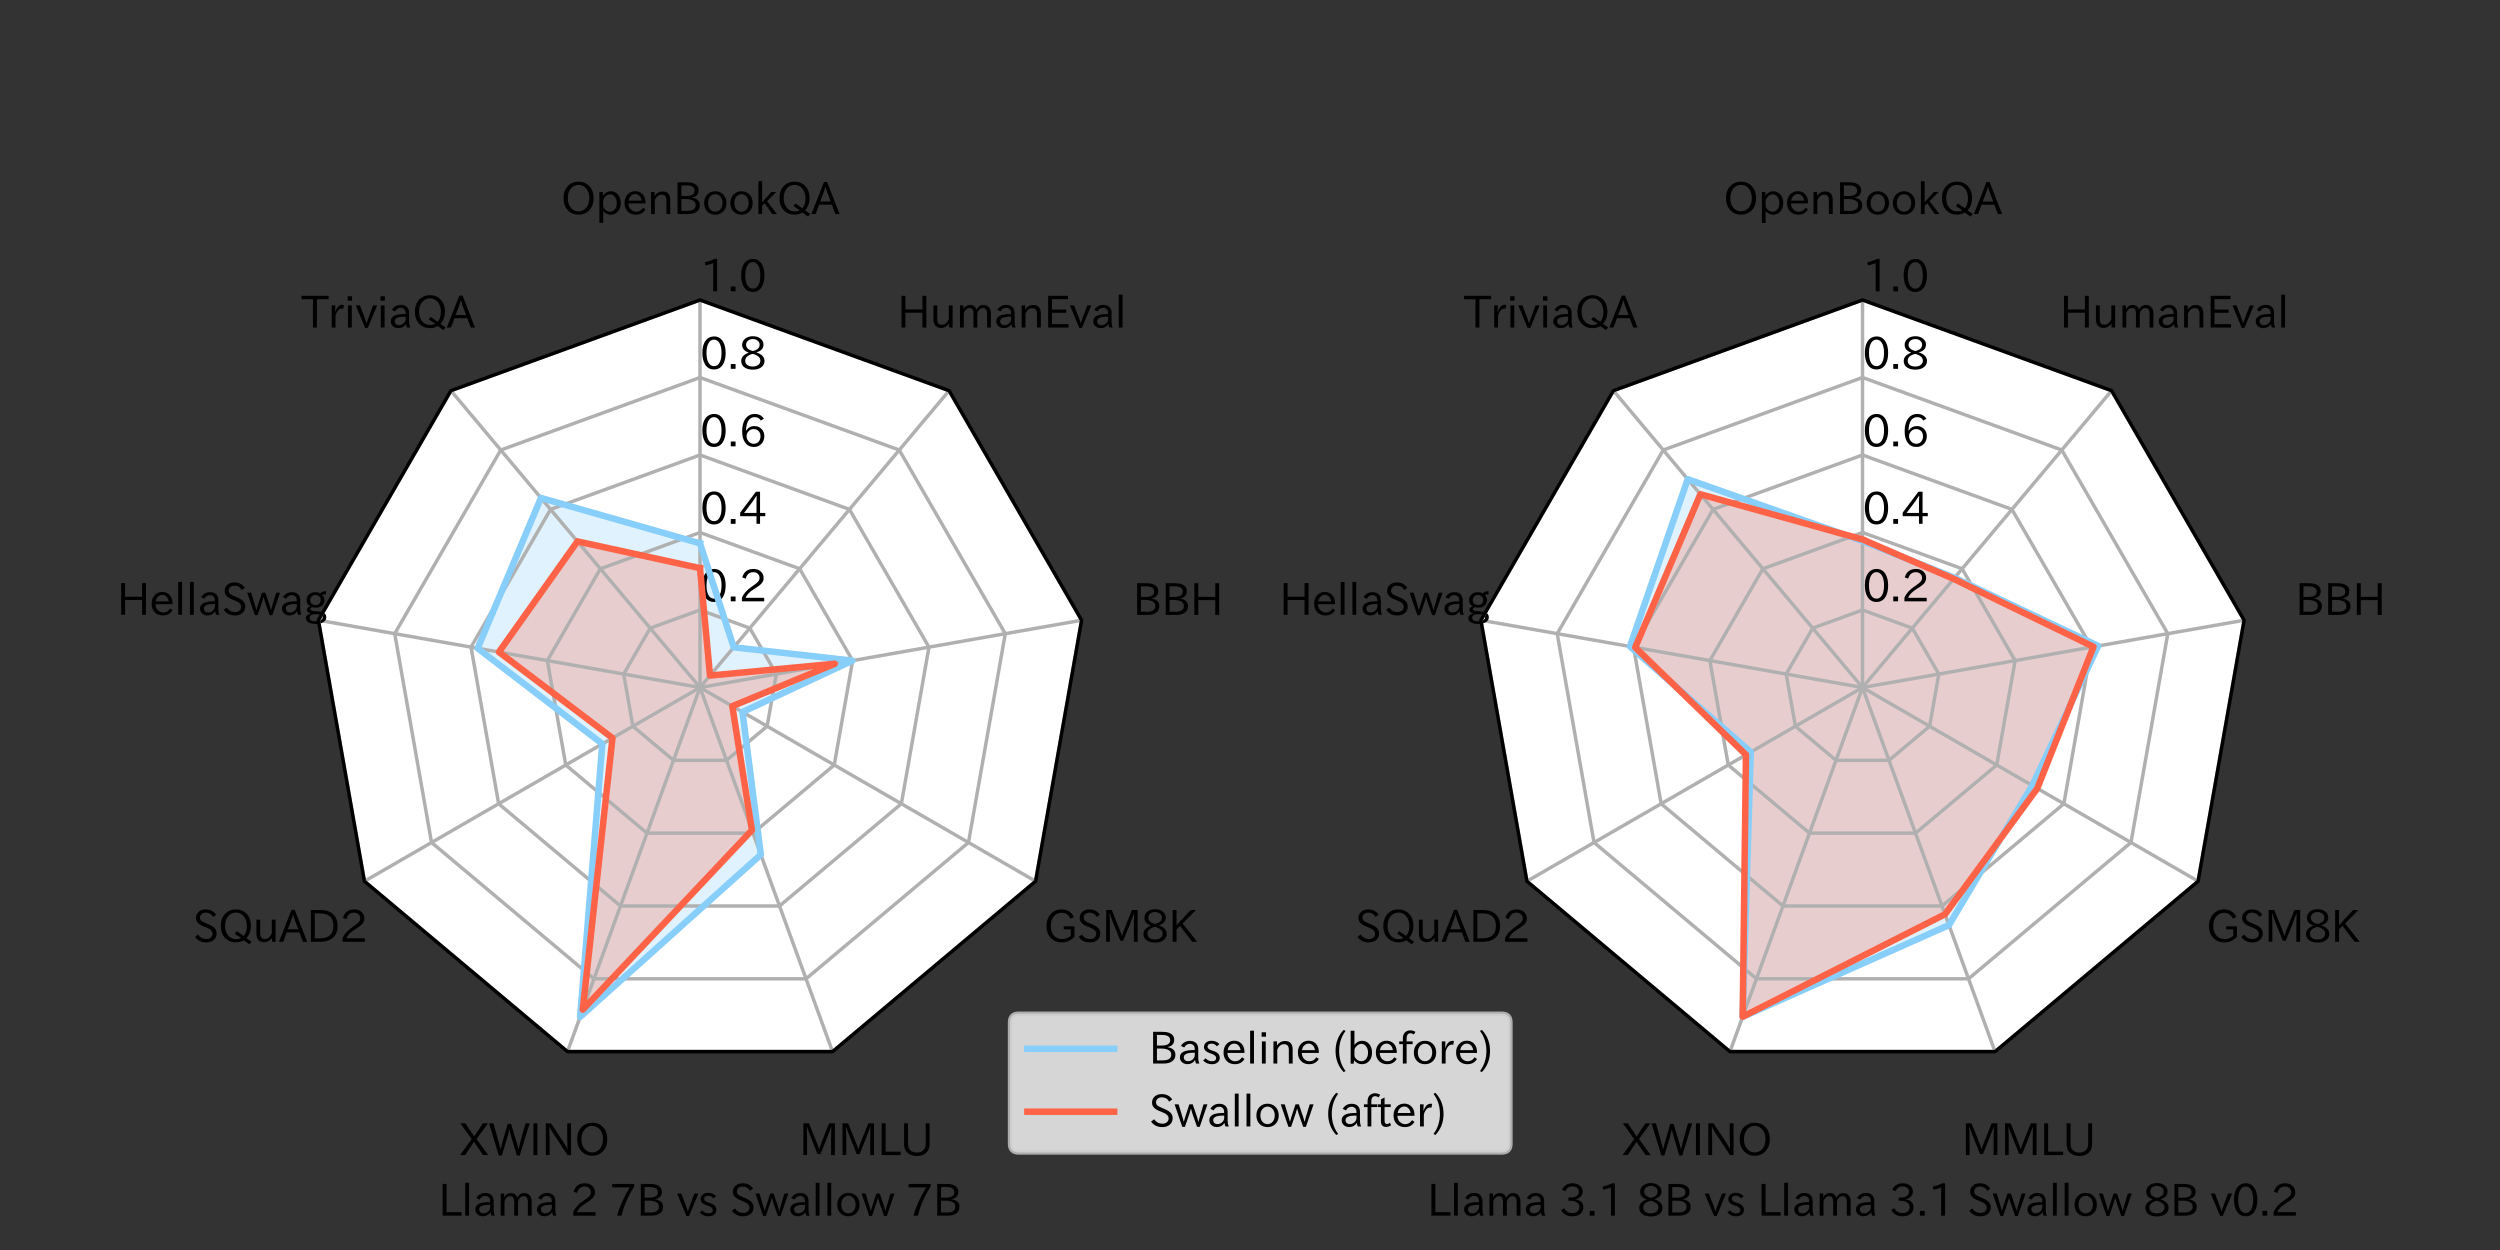 <?xml version="1.0" encoding="utf-8" standalone="no"?>
<!DOCTYPE svg PUBLIC "-//W3C//DTD SVG 1.1//EN"
  "http://www.w3.org/Graphics/SVG/1.1/DTD/svg11.dtd">
<svg xmlns:xlink="http://www.w3.org/1999/xlink" width="576pt" height="288pt" viewBox="0 0 576 288" xmlns="http://www.w3.org/2000/svg" version="1.1">
 <rect x="0" y="0" width="576" height="288" fill="#333333" stroke="none"/>
 <defs>
  <style type="text/css">*{stroke-linejoin: round; stroke-linecap: butt}</style>
 </defs>
 <g id="figure_1">
  <g id="patch_1">
   <path d="M 0 288 
L 576 288 
L 576 0 
L 0 0 
L 0 288 
z
" style="fill: none"/>
  </g>
  <g id="axes_1">
   <g id="patch_2">
    <path d="M 161.28 69.12 
L 103.892 90.008 
L 73.356 142.897 
L 83.961 203.04 
L 130.744 242.296 
L 191.816 242.296 
L 238.599 203.04 
L 249.204 142.897 
L 218.668 90.008 
z
" style="fill: #ffffff"/>
   </g>
   <g id="patch_3">
    <path d="M 161.28 125.188 
L 124.638 114.731 
L 110.056 149.368 
L 138.773 171.395 
L 133.661 234.284 
L 175.296 196.908 
L 171.069 164.051 
L 196.388 152.21 
L 169.05 149.14 
z
" clip-path="url(#pd3771d7a13)" style="fill: #87cefa; opacity: 0.25"/>
   </g>
   <g id="patch_4">
    <path d="M 161.28 130.902 
L 133.039 124.744 
L 114.953 150.231 
L 141.115 170.042 
L 134.265 232.623 
L 173.244 191.27 
L 168.726 162.699 
L 192.326 152.926 
L 163.587 155.651 
z
" clip-path="url(#pd3771d7a13)" style="fill: #ff6347; opacity: 0.25"/>
   </g>
   <g id="matplotlib.axis_1">
    <g id="xtick_1">
     <g id="line2d_1">
      <path d="M 161.28 158.4 
L 161.28 148.48 
L 161.28 138.56 
L 161.28 128.64 
L 161.28 118.72 
L 161.28 108.8 
L 161.28 98.88 
L 161.28 88.96 
L 161.28 79.04 
L 161.28 69.12 
" clip-path="url(#pd3771d7a13)" style="fill: none; stroke: #b0b0b0; stroke-width: 0.8; stroke-linecap: square"/>
     </g>
     <g id="text_1">
      <!-- OpenBookQA -->
      <g transform="translate(129.228 49.415)scale(0.1 -0.1)">
       <defs>
        <path id="IPAexGothic-4f" d="M 2541 4725 
Q 3456 4725 4044 4138 
Q 4709 3472 4709 2331 
Q 4709 1219 4031 550 
Q 3450 -31 2541 -31 
Q 1638 -31 1056 550 
Q 378 1219 378 2356 
Q 378 3469 1044 4138 
Q 1631 4725 2541 4725 
z
M 2541 4266 
Q 1953 4266 1531 3844 
Q 994 3303 994 2350 
Q 994 1391 1531 863 
Q 1947 447 2541 447 
Q 3131 447 3556 863 
Q 4094 1400 4094 2375 
Q 4094 3297 3550 3844 
Q 3138 4266 2541 4266 
z
" transform="scale(0.016)"/>
        <path id="IPAexGothic-70" d="M 1075 2688 
Q 1525 3341 2206 3341 
Q 2769 3341 3172 2938 
Q 3641 2469 3641 1644 
Q 3641 841 3178 372 
Q 2775 -31 2200 -31 
Q 1569 -31 1106 497 
L 1106 -1216 
L 563 -1216 
L 563 3250 
L 1075 3250 
L 1075 2688 
z
M 1106 1950 
L 1106 1291 
Q 1106 897 1516 600 
Q 1791 403 2106 403 
Q 2469 403 2725 659 
Q 3066 997 3066 1631 
Q 3066 2200 2784 2559 
Q 2503 2900 2100 2900 
Q 1656 2900 1338 2484 
Q 1106 2184 1106 1950 
z
" transform="scale(0.016)"/>
        <path id="IPAexGothic-65" d="M 863 1594 
Q 891 1041 1209 722 
Q 1534 397 1997 397 
Q 2606 397 2963 966 
L 3322 728 
Q 2869 -31 1931 -31 
Q 1222 -31 766 422 
Q 306 884 306 1641 
Q 306 2444 788 2925 
Q 1216 3353 1856 3353 
Q 2459 3353 2866 2956 
Q 3322 2494 3322 1722 
L 3322 1594 
L 863 1594 
z
M 2756 1997 
Q 2709 2431 2450 2681 
Q 2194 2938 1844 2938 
Q 1438 2938 1150 2591 
Q 953 2356 894 1997 
L 2756 1997 
z
" transform="scale(0.016)"/>
        <path id="IPAexGothic-6e" d="M 3328 63 
L 2778 63 
L 2778 2041 
Q 2778 2853 2106 2853 
Q 1428 2853 1113 2041 
L 1113 63 
L 563 63 
L 563 3250 
L 1075 3250 
L 1075 2675 
Q 1525 3316 2222 3316 
Q 3328 3316 3328 2072 
L 3328 63 
z
" transform="scale(0.016)"/>
        <path id="IPAexGothic-42" d="M 2688 2425 
Q 3816 2225 3816 1338 
Q 3816 556 3041 222 
Q 2672 63 2094 63 
L 609 63 
L 609 4634 
L 1916 4634 
Q 2494 4634 2869 4500 
Q 3644 4222 3644 3491 
Q 3644 2609 2688 2447 
L 2688 2425 
z
M 1159 2656 
L 1844 2656 
Q 3063 2656 3063 3431 
Q 3063 4181 1881 4181 
L 1159 4181 
L 1159 2656 
z
M 1159 522 
L 2016 522 
Q 3222 522 3222 1369 
Q 3222 1897 2625 2100 
Q 2278 2222 1875 2222 
L 1159 2222 
L 1159 522 
z
" transform="scale(0.016)"/>
        <path id="IPAexGothic-6f" d="M 1919 3341 
Q 2594 3341 3056 2888 
Q 3531 2413 3531 1638 
Q 3531 888 3066 422 
Q 2609 -31 1919 -31 
Q 1228 -31 781 416 
Q 313 881 313 1656 
Q 313 2413 788 2888 
Q 1241 3341 1919 3341 
z
M 1919 2919 
Q 1519 2919 1241 2631 
Q 888 2278 888 1650 
Q 888 1031 1234 684 
Q 1516 403 1919 403 
Q 2331 403 2609 691 
Q 2956 1038 2956 1672 
Q 2956 2269 2603 2631 
Q 2316 2919 1919 2919 
z
" transform="scale(0.016)"/>
        <path id="IPAexGothic-6b" d="M 3244 63 
L 2578 63 
L 1484 1613 
L 1119 1259 
L 1119 63 
L 581 63 
L 581 4794 
L 1119 4794 
L 1119 1766 
L 2463 3250 
L 3153 3250 
L 1828 1925 
L 3244 63 
z
" transform="scale(0.016)"/>
        <path id="IPAexGothic-51" d="M 4800 88 
L 4494 -306 
Q 3991 38 3681 281 
Q 3181 -25 2528 -25 
Q 1634 -25 1050 556 
Q 378 1219 378 2350 
Q 378 3469 1044 4138 
Q 1631 4725 2541 4725 
Q 3456 4725 4044 4138 
Q 4709 3469 4709 2350 
Q 4709 1306 4059 588 
Q 4413 319 4800 88 
z
M 3669 900 
Q 4122 1403 4122 2338 
Q 4122 3291 3578 3838 
Q 3150 4266 2541 4266 
Q 1947 4266 1519 3838 
Q 981 3300 981 2350 
Q 981 1406 1513 875 
Q 1947 441 2575 441 
Q 3003 441 3297 619 
Q 2844 931 2381 1209 
L 2663 1594 
Q 3225 1222 3669 900 
z
" transform="scale(0.016)"/>
        <path id="IPAexGothic-41" d="M 4056 63 
L 3444 63 
L 2938 1409 
L 1100 1409 
L 603 63 
L -6 63 
L 1806 4666 
L 2259 4666 
L 4056 63 
z
M 2778 1863 
L 2316 3078 
Q 2125 3588 2028 4000 
L 2009 4000 
Q 1897 3563 1716 3078 
L 1263 1863 
L 2778 1863 
z
" transform="scale(0.016)"/>
       </defs>
       <use xlink:href="#IPAexGothic-4f"/>
       <use xlink:href="#IPAexGothic-70" x="79.688"/>
       <use xlink:href="#IPAexGothic-65" x="141.797"/>
       <use xlink:href="#IPAexGothic-6e" x="198.682"/>
       <use xlink:href="#IPAexGothic-42" x="259.082"/>
       <use xlink:href="#IPAexGothic-6f" x="325"/>
       <use xlink:href="#IPAexGothic-6f" x="385.4"/>
       <use xlink:href="#IPAexGothic-6b" x="445.801"/>
       <use xlink:href="#IPAexGothic-51" x="497.607"/>
       <use xlink:href="#IPAexGothic-41" x="577.295"/>
      </g>
     </g>
    </g>
    <g id="xtick_2">
     <g id="line2d_2">
      <path d="M 161.28 158.4 
L 154.904 150.801 
L 148.527 143.202 
L 142.151 135.603 
L 135.774 128.003 
L 129.398 120.404 
L 123.021 112.805 
L 116.645 105.206 
L 110.268 97.607 
L 103.892 90.008 
" clip-path="url(#pd3771d7a13)" style="fill: none; stroke: #b0b0b0; stroke-width: 0.8; stroke-linecap: square"/>
     </g>
     <g id="text_2">
      <!-- TriviaQA -->
      <g transform="translate(69.535 75.567)scale(0.1 -0.1)">
       <defs>
        <path id="IPAexGothic-54" d="M 3866 4141 
L 2175 4141 
L 2175 63 
L 1606 63 
L 1606 4141 
L -31 4141 
L -31 4634 
L 3866 4634 
L 3866 4141 
z
" transform="scale(0.016)"/>
        <path id="IPAexGothic-72" d="M 2309 3316 
L 2213 2769 
Q 2106 2791 2022 2791 
Q 1653 2791 1413 2444 
Q 1113 2006 1113 1675 
L 1113 63 
L 563 63 
L 563 3250 
L 1081 3250 
L 1056 2303 
L 1069 2303 
Q 1422 3341 2097 3341 
Q 2206 3341 2309 3316 
z
" transform="scale(0.016)"/>
        <path id="IPAexGothic-69" d="M 1178 3928 
L 550 3928 
L 550 4569 
L 1178 4569 
L 1178 3928 
z
M 1138 63 
L 588 63 
L 588 3250 
L 1138 3250 
L 1138 63 
z
" transform="scale(0.016)"/>
        <path id="IPAexGothic-76" d="M 3103 3250 
L 1747 6 
L 1375 6 
L 25 3250 
L 628 3250 
L 1338 1388 
L 1522 844 
L 1569 703 
L 1588 703 
Q 1641 884 1822 1388 
L 2516 3250 
L 3103 3250 
z
" transform="scale(0.016)"/>
        <path id="IPAexGothic-61" d="M 3156 63 
L 2672 63 
Q 2559 303 2531 556 
L 2509 556 
Q 2147 -25 1428 -25 
Q 934 -25 622 288 
Q 347 563 347 959 
Q 347 1947 2050 1997 
L 2478 2009 
L 2478 2175 
Q 2478 2509 2288 2700 
Q 2088 2900 1775 2900 
Q 1238 2900 969 2378 
L 494 2597 
Q 938 3328 1788 3328 
Q 2375 3328 2691 3000 
Q 2984 2706 2984 2169 
L 2984 997 
Q 2984 400 3156 63 
z
M 2491 1625 
L 2141 1619 
Q 903 1591 903 953 
Q 903 728 1050 581 
Q 1231 403 1525 403 
Q 1934 403 2234 703 
Q 2491 969 2491 1344 
L 2491 1625 
z
" transform="scale(0.016)"/>
       </defs>
       <use xlink:href="#IPAexGothic-54"/>
       <use xlink:href="#IPAexGothic-72" x="59.912"/>
       <use xlink:href="#IPAexGothic-69" x="96.924"/>
       <use xlink:href="#IPAexGothic-76" x="123.926"/>
       <use xlink:href="#IPAexGothic-69" x="172.51"/>
       <use xlink:href="#IPAexGothic-61" x="199.512"/>
       <use xlink:href="#IPAexGothic-51" x="254.492"/>
       <use xlink:href="#IPAexGothic-41" x="334.18"/>
      </g>
     </g>
    </g>
    <g id="xtick_3">
     <g id="line2d_3">
      <path d="M 161.28 158.4 
L 151.511 156.677 
L 141.741 154.955 
L 131.972 153.232 
L 122.203 151.51 
L 112.434 149.787 
L 102.664 148.064 
L 92.895 146.342 
L 83.126 144.619 
L 73.356 142.897 
" clip-path="url(#pd3771d7a13)" style="fill: none; stroke: #b0b0b0; stroke-width: 0.8; stroke-linecap: square"/>
     </g>
     <g id="text_3">
      <!-- HellaSwag -->
      <g transform="translate(26.944 141.756)scale(0.1 -0.1)">
       <defs>
        <path id="IPAexGothic-48" d="M 4181 63 
L 3619 63 
L 3619 2200 
L 1172 2200 
L 1172 63 
L 609 63 
L 609 4634 
L 1172 4634 
L 1172 2669 
L 3619 2669 
L 3619 4634 
L 4181 4634 
L 4181 63 
z
" transform="scale(0.016)"/>
        <path id="IPAexGothic-6c" d="M 1131 63 
L 581 63 
L 581 4794 
L 1131 4794 
L 1131 63 
z
" transform="scale(0.016)"/>
        <path id="IPAexGothic-53" d="M 2919 3641 
Q 2563 4259 1853 4259 
Q 1453 4259 1213 4009 
Q 1028 3803 1028 3534 
Q 1028 3238 1266 3047 
Q 1444 2913 1984 2688 
L 2200 2597 
Q 2925 2306 3191 1953 
Q 3422 1644 3422 1259 
Q 3422 644 2969 288 
Q 2559 -31 1931 -31 
Q 881 -31 313 766 
L 753 1100 
Q 1203 459 1938 459 
Q 2288 459 2534 625 
Q 2841 847 2841 1216 
Q 2841 1503 2616 1728 
Q 2375 1959 1728 2206 
L 1541 2278 
Q 453 2694 453 3481 
Q 453 4006 806 4347 
Q 1203 4725 1863 4725 
Q 2841 4725 3359 3956 
L 2919 3641 
z
" transform="scale(0.016)"/>
        <path id="IPAexGothic-77" d="M 4772 3250 
L 3666 6 
L 3281 6 
L 2609 1919 
Q 2509 2203 2413 2622 
L 2394 2622 
Q 2322 2319 2188 1919 
L 1534 6 
L 1150 6 
L 44 3250 
L 619 3250 
L 1156 1491 
Q 1206 1331 1363 753 
L 1381 753 
Q 1475 1125 1594 1491 
L 2169 3250 
L 2656 3250 
L 3256 1491 
Q 3347 1244 3469 753 
L 3488 753 
Q 3591 1184 3684 1491 
L 4216 3250 
L 4772 3250 
z
" transform="scale(0.016)"/>
        <path id="IPAexGothic-67" d="M 1331 1150 
Q 1006 1122 1006 900 
Q 1006 613 1763 575 
L 2131 556 
Q 3303 497 3303 -294 
Q 3303 -700 2925 -959 
Q 2519 -1253 1794 -1253 
Q 1138 -1253 738 -1028 
Q 353 -809 353 -428 
Q 353 84 1075 247 
L 1075 269 
Q 506 413 506 778 
Q 506 1116 994 1297 
Q 456 1575 456 2181 
Q 456 2650 769 2963 
Q 1128 3322 1738 3322 
Q 2125 3322 2422 3153 
Q 2650 3453 3259 3463 
L 3259 3013 
Q 2838 3003 2703 2938 
Q 3034 2613 3034 2169 
Q 3034 1728 2734 1425 
Q 2400 1094 1813 1094 
Q 1563 1094 1331 1150 
z
M 1734 2919 
Q 1409 2919 1197 2706 
Q 988 2497 988 2181 
Q 988 1872 1184 1684 
Q 1397 1472 1756 1472 
Q 2094 1472 2297 1678 
Q 2503 1881 2503 2203 
Q 2503 2497 2297 2700 
Q 2081 2919 1734 2919 
z
M 1753 159 
Q 903 159 903 -366 
Q 903 -875 1800 -875 
Q 2378 -875 2638 -606 
Q 2772 -481 2772 -313 
Q 2772 159 1753 159 
z
" transform="scale(0.016)"/>
       </defs>
       <use xlink:href="#IPAexGothic-48"/>
       <use xlink:href="#IPAexGothic-65" x="75"/>
       <use xlink:href="#IPAexGothic-6c" x="131.885"/>
       <use xlink:href="#IPAexGothic-6c" x="158.887"/>
       <use xlink:href="#IPAexGothic-61" x="185.889"/>
       <use xlink:href="#IPAexGothic-53" x="240.869"/>
       <use xlink:href="#IPAexGothic-77" x="299.365"/>
       <use xlink:href="#IPAexGothic-61" x="374.561"/>
       <use xlink:href="#IPAexGothic-67" x="429.541"/>
      </g>
     </g>
    </g>
    <g id="xtick_4">
     <g id="line2d_4">
      <path d="M 161.28 158.4 
L 152.689 163.36 
L 144.098 168.32 
L 135.507 173.28 
L 126.916 178.24 
L 118.325 183.2 
L 109.734 188.16 
L 101.143 193.12 
L 92.552 198.08 
L 83.961 203.04 
" clip-path="url(#pd3771d7a13)" style="fill: none; stroke: #b0b0b0; stroke-width: 0.8; stroke-linecap: square"/>
     </g>
     <g id="text_4">
      <!-- SQuAD2 -->
      <g transform="translate(44.426 217.085)scale(0.1 -0.1)">
       <defs>
        <path id="IPAexGothic-75" d="M 3284 63 
L 2772 63 
L 2772 644 
Q 2300 0 1625 0 
Q 1072 0 763 375 
Q 519 678 519 1241 
L 519 3250 
L 1069 3250 
L 1069 1259 
Q 1069 466 1734 466 
Q 2406 466 2734 1291 
L 2734 3250 
L 3284 3250 
L 3284 63 
z
" transform="scale(0.016)"/>
        <path id="IPAexGothic-44" d="M 609 4634 
L 1984 4634 
Q 3159 4634 3791 4050 
Q 4456 3444 4456 2356 
Q 4456 1047 3516 441 
Q 2925 63 1941 63 
L 609 63 
L 609 4634 
z
M 1172 556 
L 1894 556 
Q 3853 556 3853 2356 
Q 3853 4147 1928 4147 
L 1172 4147 
L 1172 556 
z
" transform="scale(0.016)"/>
        <path id="IPAexGothic-32" d="M 3659 63 
L 447 63 
L 447 594 
Q 825 1475 1894 2203 
L 2072 2322 
Q 2619 2697 2791 2906 
Q 2988 3153 2988 3444 
Q 2988 3772 2756 4003 
Q 2500 4259 2084 4259 
Q 1250 4259 991 3328 
L 497 3506 
Q 853 4725 2116 4725 
Q 2806 4725 3216 4316 
Q 3575 3947 3575 3425 
Q 3575 3038 3344 2722 
Q 3131 2416 2366 1938 
L 2231 1856 
Q 1256 1253 978 569 
L 3659 569 
L 3659 63 
z
" transform="scale(0.016)"/>
       </defs>
       <use xlink:href="#IPAexGothic-53"/>
       <use xlink:href="#IPAexGothic-51" x="58.496"/>
       <use xlink:href="#IPAexGothic-75" x="138.184"/>
       <use xlink:href="#IPAexGothic-41" x="198.584"/>
       <use xlink:href="#IPAexGothic-44" x="262.305"/>
       <use xlink:href="#IPAexGothic-32" x="337.988"/>
      </g>
     </g>
    </g>
    <g id="xtick_5">
     <g id="line2d_5">
      <path d="M 161.28 158.4 
L 157.887 167.722 
L 154.494 177.044 
L 151.101 186.365 
L 147.709 195.687 
L 144.316 205.009 
L 140.923 214.331 
L 137.53 223.652 
L 134.137 232.974 
L 130.744 242.296 
" clip-path="url(#pd3771d7a13)" style="fill: none; stroke: #b0b0b0; stroke-width: 0.8; stroke-linecap: square"/>
     </g>
     <g id="text_5">
      <!-- XWINO -->
      <g transform="translate(105.748 266.234)scale(0.1 -0.1)">
       <defs>
        <path id="IPAexGothic-58" d="M 4203 63 
L 3469 63 
L 2163 1972 
L 881 63 
L 159 63 
L 1822 2369 
L 203 4634 
L 922 4634 
L 2181 2753 
L 3450 4634 
L 4166 4634 
L 2528 2375 
L 4203 63 
z
" transform="scale(0.016)"/>
        <path id="IPAexGothic-57" d="M 5888 4634 
L 4466 0 
L 4038 0 
L 3219 2759 
Q 3084 3209 2981 3738 
L 2963 3738 
Q 2866 3288 2713 2759 
L 1888 0 
L 1453 0 
L 44 4634 
L 672 4634 
L 1406 2041 
Q 1572 1444 1694 928 
L 1716 928 
Q 1819 1406 2003 2041 
L 2725 4556 
L 3213 4556 
L 3972 2041 
Q 4128 1541 4269 922 
L 4288 922 
Q 4441 1603 4563 2041 
L 5291 4634 
L 5888 4634 
z
" transform="scale(0.016)"/>
        <path id="IPAexGothic-49" d="M 1203 63 
L 634 63 
L 634 4634 
L 1203 4634 
L 1203 63 
z
" transform="scale(0.016)"/>
        <path id="IPAexGothic-4e" d="M 4244 63 
L 3731 63 
L 1697 3150 
Q 1466 3500 1141 4097 
L 1116 4097 
L 1128 3797 
Q 1159 2803 1159 2469 
L 1159 63 
L 609 63 
L 609 4634 
L 1366 4634 
L 3113 1978 
Q 3453 1447 3713 966 
L 3738 966 
Q 3694 1897 3694 2469 
L 3694 4634 
L 4244 4634 
L 4244 63 
z
" transform="scale(0.016)"/>
       </defs>
       <use xlink:href="#IPAexGothic-58"/>
       <use xlink:href="#IPAexGothic-57" x="68.604"/>
       <use xlink:href="#IPAexGothic-49" x="161.426"/>
       <use xlink:href="#IPAexGothic-4e" x="190.332"/>
       <use xlink:href="#IPAexGothic-4f" x="266.309"/>
      </g>
     </g>
    </g>
    <g id="xtick_6">
     <g id="line2d_6">
      <path d="M 161.28 158.4 
L 164.673 167.722 
L 168.066 177.044 
L 171.459 186.365 
L 174.851 195.687 
L 178.244 205.009 
L 181.637 214.331 
L 185.03 223.652 
L 188.423 232.974 
L 191.816 242.296 
" clip-path="url(#pd3771d7a13)" style="fill: none; stroke: #b0b0b0; stroke-width: 0.8; stroke-linecap: square"/>
     </g>
     <g id="text_6">
      <!-- MMLU -->
      <g transform="translate(184.127 266.234)scale(0.1 -0.1)">
       <defs>
        <path id="IPAexGothic-4d" d="M 5147 63 
L 4597 63 
L 4597 2534 
Q 4597 3281 4634 4134 
L 4609 4134 
Q 4356 3409 4066 2675 
L 3066 209 
L 2650 209 
L 1641 2725 
Q 1328 3506 1128 4141 
L 1103 4141 
Q 1141 3131 1141 2553 
L 1141 63 
L 609 63 
L 609 4634 
L 1416 4634 
L 2503 1944 
Q 2697 1472 2869 906 
L 2888 906 
Q 3028 1416 3234 1931 
L 4316 4634 
L 5147 4634 
L 5147 63 
z
" transform="scale(0.016)"/>
        <path id="IPAexGothic-4c" d="M 3347 63 
L 609 63 
L 609 4634 
L 1178 4634 
L 1178 563 
L 3347 563 
L 3347 63 
z
" transform="scale(0.016)"/>
        <path id="IPAexGothic-55" d="M 4219 4634 
L 4219 1631 
Q 4219 994 3906 594 
Q 3400 -63 2388 -63 
Q 1372 -63 856 594 
Q 550 988 550 1631 
L 550 4634 
L 1113 4634 
L 1113 1700 
Q 1113 1134 1388 831 
Q 1753 428 2388 428 
Q 3031 428 3388 831 
Q 3663 1144 3663 1700 
L 3663 4634 
L 4219 4634 
z
" transform="scale(0.016)"/>
       </defs>
       <use xlink:href="#IPAexGothic-4d"/>
       <use xlink:href="#IPAexGothic-4d" x="90.186"/>
       <use xlink:href="#IPAexGothic-4c" x="180.371"/>
       <use xlink:href="#IPAexGothic-55" x="232.959"/>
      </g>
     </g>
    </g>
    <g id="xtick_7">
     <g id="line2d_7">
      <path d="M 161.28 158.4 
L 169.871 163.36 
L 178.462 168.32 
L 187.053 173.28 
L 195.644 178.24 
L 204.235 183.2 
L 212.826 188.16 
L 221.417 193.12 
L 230.008 198.08 
L 238.599 203.04 
" clip-path="url(#pd3771d7a13)" style="fill: none; stroke: #b0b0b0; stroke-width: 0.8; stroke-linecap: square"/>
     </g>
     <g id="text_7">
      <!-- GSM8K -->
      <g transform="translate(240.506 217.085)scale(0.1 -0.1)">
       <defs>
        <path id="IPAexGothic-47" d="M 4403 781 
Q 4172 494 3731 250 
Q 3209 -31 2591 -31 
Q 1606 -31 988 628 
Q 378 1275 378 2325 
Q 378 3406 1013 4078 
Q 1619 4725 2534 4725 
Q 3800 4725 4325 3628 
L 3816 3391 
Q 3422 4238 2541 4238 
Q 1891 4238 1453 3744 
Q 994 3216 994 2328 
Q 994 1531 1397 1022 
Q 1844 459 2625 459 
Q 3459 459 3878 966 
L 3878 1856 
L 2859 1856 
L 2859 2291 
L 4403 2291 
L 4403 781 
z
" transform="scale(0.016)"/>
        <path id="IPAexGothic-38" d="M 2541 2425 
Q 3700 2031 3700 1197 
Q 3700 541 3100 197 
Q 2663 -56 2016 -56 
Q 1366 -56 928 197 
Q 347 531 347 1178 
Q 347 1988 1409 2381 
L 1409 2400 
Q 481 2734 481 3509 
Q 481 4100 981 4456 
Q 1406 4756 2019 4756 
Q 2703 4756 3131 4403 
Q 3553 4069 3553 3566 
Q 3553 2706 2541 2444 
L 2541 2425 
z
M 2022 2625 
Q 2997 2856 2997 3528 
Q 2997 3916 2675 4150 
Q 2413 4347 2016 4347 
Q 1606 4347 1331 4128 
Q 1050 3897 1050 3522 
Q 1050 3150 1350 2925 
Q 1494 2809 1722 2722 
Q 1984 2616 2022 2625 
z
M 1978 2209 
Q 922 1931 922 1216 
Q 922 775 1313 556 
Q 1606 391 2009 391 
Q 2575 391 2881 697 
Q 3106 922 3106 1250 
Q 3106 1594 2794 1850 
Q 2609 1994 2350 2100 
Q 2047 2222 1978 2209 
z
" transform="scale(0.016)"/>
        <path id="IPAexGothic-4b" d="M 4141 63 
L 3413 63 
L 1678 2347 
L 1172 1856 
L 1172 63 
L 609 63 
L 609 4634 
L 1172 4634 
L 1172 2450 
L 3200 4634 
L 3956 4634 
L 2041 2694 
L 4141 63 
z
" transform="scale(0.016)"/>
       </defs>
       <use xlink:href="#IPAexGothic-47"/>
       <use xlink:href="#IPAexGothic-53" x="75.293"/>
       <use xlink:href="#IPAexGothic-4d" x="133.789"/>
       <use xlink:href="#IPAexGothic-38" x="223.975"/>
       <use xlink:href="#IPAexGothic-4b" x="286.963"/>
      </g>
     </g>
    </g>
    <g id="xtick_8">
     <g id="line2d_8">
      <path d="M 161.28 158.4 
L 171.049 156.677 
L 180.819 154.955 
L 190.588 153.232 
L 200.357 151.51 
L 210.126 149.787 
L 219.896 148.064 
L 229.665 146.342 
L 239.434 144.619 
L 249.204 142.897 
" clip-path="url(#pd3771d7a13)" style="fill: none; stroke: #b0b0b0; stroke-width: 0.8; stroke-linecap: square"/>
     </g>
     <g id="text_8">
      <!-- BBH -->
      <g transform="translate(261.02 141.785)scale(0.1 -0.1)">
       <use xlink:href="#IPAexGothic-42"/>
       <use xlink:href="#IPAexGothic-42" x="65.918"/>
       <use xlink:href="#IPAexGothic-48" x="131.836"/>
      </g>
     </g>
    </g>
    <g id="xtick_9">
     <g id="line2d_9">
      <path d="M 161.28 158.4 
L 167.656 150.801 
L 174.033 143.202 
L 180.409 135.603 
L 186.786 128.003 
L 193.162 120.404 
L 199.539 112.805 
L 205.915 105.206 
L 212.292 97.607 
L 218.668 90.008 
" clip-path="url(#pd3771d7a13)" style="fill: none; stroke: #b0b0b0; stroke-width: 0.8; stroke-linecap: square"/>
     </g>
     <g id="text_9">
      <!-- HumanEval -->
      <g transform="translate(206.732 75.567)scale(0.1 -0.1)">
       <defs>
        <path id="IPAexGothic-6d" d="M 5022 63 
L 4472 63 
L 4472 2059 
Q 4472 2869 3847 2869 
Q 3550 2869 3303 2594 
Q 3128 2397 3059 2103 
L 3059 63 
L 2509 63 
L 2509 2066 
Q 2509 2869 1919 2869 
Q 1606 2869 1369 2594 
Q 1113 2306 1113 2041 
L 1113 63 
L 563 63 
L 563 3250 
L 1075 3250 
L 1075 2700 
Q 1391 3316 2028 3316 
Q 2725 3316 2956 2647 
Q 3303 3316 3953 3316 
Q 4478 3316 4772 2944 
Q 5022 2638 5022 2072 
L 5022 63 
z
" transform="scale(0.016)"/>
        <path id="IPAexGothic-45" d="M 3547 63 
L 609 63 
L 609 4634 
L 3469 4634 
L 3469 4147 
L 1166 4147 
L 1166 2650 
L 3206 2650 
L 3206 2191 
L 1166 2191 
L 1166 556 
L 3547 556 
L 3547 63 
z
" transform="scale(0.016)"/>
       </defs>
       <use xlink:href="#IPAexGothic-48"/>
       <use xlink:href="#IPAexGothic-75" x="75"/>
       <use xlink:href="#IPAexGothic-6d" x="135.4"/>
       <use xlink:href="#IPAexGothic-61" x="222.51"/>
       <use xlink:href="#IPAexGothic-6e" x="277.49"/>
       <use xlink:href="#IPAexGothic-45" x="337.891"/>
       <use xlink:href="#IPAexGothic-76" x="397.412"/>
       <use xlink:href="#IPAexGothic-61" x="445.996"/>
       <use xlink:href="#IPAexGothic-6c" x="500.977"/>
      </g>
     </g>
    </g>
   </g>
   <g id="matplotlib.axis_2">
    <g id="ytick_1">
     <g id="line2d_10">
      <path d="M 161.28 140.544 
L 149.802 144.722 
L 143.695 155.299 
L 145.816 167.328 
L 155.173 175.179 
L 167.387 175.179 
L 176.744 167.328 
L 178.865 155.299 
L 172.758 144.722 
L 161.28 140.544 
" clip-path="url(#pd3771d7a13)" style="fill: none; stroke: #b0b0b0; stroke-width: 0.8; stroke-linecap: square"/>
     </g>
     <g id="text_10">
      <!-- 0.2 -->
      <g transform="translate(161.28 138.644)scale(0.1 -0.1)">
       <defs>
        <path id="IPAexGothic-30" d="M 2038 4725 
Q 2881 4725 3334 3944 
Q 3694 3325 3694 2344 
Q 3694 1372 3334 741 
Q 2888 -31 2016 -31 
Q 1147 -31 700 741 
Q 341 1372 341 2350 
Q 341 3713 1000 4334 
Q 1419 4725 2038 4725 
z
M 2016 4266 
Q 1516 4266 1228 3759 
Q 934 3247 934 2344 
Q 934 1456 1222 947 
Q 1513 447 2016 447 
Q 2619 447 2909 1153 
Q 3100 1622 3100 2375 
Q 3100 3256 2806 3759 
Q 2509 4266 2016 4266 
z
" transform="scale(0.016)"/>
        <path id="IPAexGothic-2e" d="M 1184 63 
L 494 63 
L 494 753 
L 1184 753 
L 1184 63 
z
" transform="scale(0.016)"/>
       </defs>
       <use xlink:href="#IPAexGothic-30"/>
       <use xlink:href="#IPAexGothic-2e" x="62.988"/>
       <use xlink:href="#IPAexGothic-32" x="89.404"/>
      </g>
     </g>
    </g>
    <g id="ytick_2">
     <g id="line2d_11">
      <path d="M 161.28 122.688 
L 138.325 131.043 
L 126.111 152.199 
L 130.353 176.256 
L 149.066 191.958 
L 173.494 191.958 
L 192.207 176.256 
L 196.449 152.199 
L 184.235 131.043 
L 161.28 122.688 
" clip-path="url(#pd3771d7a13)" style="fill: none; stroke: #b0b0b0; stroke-width: 0.8; stroke-linecap: square"/>
     </g>
     <g id="text_11">
      <!-- 0.4 -->
      <g transform="translate(161.28 120.788)scale(0.1 -0.1)">
       <defs>
        <path id="IPAexGothic-34" d="M 3813 1159 
L 3059 1159 
L 3059 63 
L 2547 63 
L 2547 1159 
L 197 1159 
L 197 1672 
L 2456 4678 
L 3059 4678 
L 3059 1634 
L 3813 1634 
L 3813 1159 
z
M 2578 4109 
L 2559 4109 
Q 2278 3656 2003 3284 
L 759 1634 
L 2547 1634 
L 2547 3144 
Q 2547 3481 2578 4109 
z
" transform="scale(0.016)"/>
       </defs>
       <use xlink:href="#IPAexGothic-30"/>
       <use xlink:href="#IPAexGothic-2e" x="62.988"/>
       <use xlink:href="#IPAexGothic-34" x="89.404"/>
      </g>
     </g>
    </g>
    <g id="ytick_3">
     <g id="line2d_12">
      <path d="M 161.28 104.832 
L 126.847 117.365 
L 108.526 149.098 
L 114.889 185.184 
L 142.959 208.737 
L 179.601 208.737 
L 207.671 185.184 
L 214.034 149.098 
L 195.713 117.365 
L 161.28 104.832 
" clip-path="url(#pd3771d7a13)" style="fill: none; stroke: #b0b0b0; stroke-width: 0.8; stroke-linecap: square"/>
     </g>
     <g id="text_12">
      <!-- 0.6 -->
      <g transform="translate(161.28 102.932)scale(0.1 -0.1)">
       <defs>
        <path id="IPAexGothic-36" d="M 1056 2328 
Q 1509 2981 2234 2981 
Q 2906 2981 3316 2513 
Q 3675 2106 3675 1522 
Q 3675 884 3272 434 
Q 2853 -31 2178 -31 
Q 1375 -31 922 581 
Q 481 1178 481 2228 
Q 481 3425 1013 4109 
Q 1494 4725 2272 4725 
Q 3191 4725 3609 4025 
L 3150 3775 
Q 2894 4266 2300 4266 
Q 1119 4266 1031 2328 
L 1056 2328 
z
M 2141 2547 
Q 1684 2547 1384 2206 
Q 1116 1900 1116 1541 
Q 1116 1156 1353 844 
Q 1672 428 2159 428 
Q 2669 428 2941 844 
Q 3125 1128 3125 1503 
Q 3125 1944 2881 2228 
Q 2600 2547 2141 2547 
z
" transform="scale(0.016)"/>
       </defs>
       <use xlink:href="#IPAexGothic-30"/>
       <use xlink:href="#IPAexGothic-2e" x="62.988"/>
       <use xlink:href="#IPAexGothic-36" x="89.404"/>
      </g>
     </g>
    </g>
    <g id="ytick_4">
     <g id="line2d_13">
      <path d="M 161.28 86.976 
L 115.37 103.686 
L 90.941 145.997 
L 99.425 194.112 
L 136.852 225.517 
L 185.708 225.517 
L 223.135 194.112 
L 231.619 145.997 
L 207.19 103.686 
L 161.28 86.976 
" clip-path="url(#pd3771d7a13)" style="fill: none; stroke: #b0b0b0; stroke-width: 0.8; stroke-linecap: square"/>
     </g>
     <g id="text_13">
      <!-- 0.8 -->
      <g transform="translate(161.28 85.076)scale(0.1 -0.1)">
       <use xlink:href="#IPAexGothic-30"/>
       <use xlink:href="#IPAexGothic-2e" x="62.988"/>
       <use xlink:href="#IPAexGothic-38" x="89.404"/>
      </g>
     </g>
    </g>
    <g id="ytick_5">
     <g id="line2d_14">
      <path d="M 161.28 69.12 
L 103.892 90.008 
L 73.356 142.897 
L 83.961 203.04 
L 130.744 242.296 
L 191.816 242.296 
L 238.599 203.04 
L 249.204 142.897 
L 218.668 90.008 
L 161.28 69.12 
" clip-path="url(#pd3771d7a13)" style="fill: none; stroke: #b0b0b0; stroke-width: 0.8; stroke-linecap: square"/>
     </g>
     <g id="text_14">
      <!-- 1.0 -->
      <g transform="translate(161.28 67.22)scale(0.1 -0.1)">
       <defs>
        <path id="IPAexGothic-31" d="M 2463 63 
L 1900 63 
L 1900 4103 
Q 1372 3922 788 3797 
L 684 4231 
Q 1519 4441 2106 4731 
L 2463 4731 
L 2463 63 
z
" transform="scale(0.016)"/>
       </defs>
       <use xlink:href="#IPAexGothic-31"/>
       <use xlink:href="#IPAexGothic-2e" x="62.988"/>
       <use xlink:href="#IPAexGothic-30" x="89.404"/>
      </g>
     </g>
    </g>
   </g>
   <g id="line2d_15">
    <path d="M 161.28 125.188 
L 124.638 114.731 
L 110.056 149.368 
L 138.773 171.395 
L 133.661 234.284 
L 175.296 196.908 
L 171.069 164.051 
L 196.388 152.21 
L 169.05 149.14 
L 161.28 125.188 
" clip-path="url(#pd3771d7a13)" style="fill: none; stroke: #87cefa; stroke-width: 1.5; stroke-linecap: square"/>
   </g>
   <g id="line2d_16">
    <path d="M 161.28 130.902 
L 133.039 124.744 
L 114.953 150.231 
L 141.115 170.042 
L 134.265 232.623 
L 173.244 191.27 
L 168.726 162.699 
L 192.326 152.926 
L 163.587 155.651 
L 161.28 130.902 
" clip-path="url(#pd3771d7a13)" style="fill: none; stroke: #ff6347; stroke-width: 1.5; stroke-linecap: square"/>
   </g>
   <g id="patch_5">
    <path d="M 161.28 69.12 
L 103.892 90.008 
L 73.356 142.897 
L 83.961 203.04 
L 130.744 242.296 
L 191.816 242.296 
L 238.599 203.04 
L 249.204 142.897 
L 218.668 90.008 
L 161.28 69.12 
z
" style="fill: none; stroke: #000000; stroke-width: 0.8; stroke-linejoin: miter; stroke-linecap: square"/>
   </g>
   <g id="text_15">
    <!-- Llama 2 7B vs Swallow 7B -->
    <g transform="translate(101.003 280.187)scale(0.1 -0.1)">
     <defs>
      <path id="IPAexGothic-20" transform="scale(0.016)"/>
      <path id="IPAexGothic-37" d="M 3597 4263 
Q 2238 2106 1778 63 
L 1131 63 
Q 1581 1834 2950 4128 
L 428 4128 
L 428 4634 
L 3597 4634 
L 3597 4263 
z
" transform="scale(0.016)"/>
      <path id="IPAexGothic-73" d="M 2234 2547 
Q 1938 2931 1484 2931 
Q 891 2931 891 2475 
Q 891 2153 1531 1944 
L 1741 1875 
Q 2650 1578 2650 894 
Q 2650 434 2272 172 
Q 1972 -31 1497 -31 
Q 766 -31 256 503 
L 603 819 
Q 997 397 1516 397 
Q 2131 397 2131 875 
Q 2131 1238 1453 1478 
L 1234 1553 
Q 378 1853 378 2431 
Q 378 2797 628 3047 
Q 928 3347 1453 3347 
Q 2156 3347 2606 2859 
L 2234 2547 
z
" transform="scale(0.016)"/>
     </defs>
     <use xlink:href="#IPAexGothic-4c"/>
     <use xlink:href="#IPAexGothic-6c" x="52.588"/>
     <use xlink:href="#IPAexGothic-61" x="79.59"/>
     <use xlink:href="#IPAexGothic-6d" x="134.57"/>
     <use xlink:href="#IPAexGothic-61" x="221.68"/>
     <use xlink:href="#IPAexGothic-20" x="276.66"/>
     <use xlink:href="#IPAexGothic-32" x="303.662"/>
     <use xlink:href="#IPAexGothic-20" x="366.65"/>
     <use xlink:href="#IPAexGothic-37" x="393.652"/>
     <use xlink:href="#IPAexGothic-42" x="456.641"/>
     <use xlink:href="#IPAexGothic-20" x="522.559"/>
     <use xlink:href="#IPAexGothic-76" x="549.561"/>
     <use xlink:href="#IPAexGothic-73" x="598.145"/>
     <use xlink:href="#IPAexGothic-20" x="644.336"/>
     <use xlink:href="#IPAexGothic-53" x="671.338"/>
     <use xlink:href="#IPAexGothic-77" x="729.834"/>
     <use xlink:href="#IPAexGothic-61" x="805.029"/>
     <use xlink:href="#IPAexGothic-6c" x="860.01"/>
     <use xlink:href="#IPAexGothic-6c" x="887.012"/>
     <use xlink:href="#IPAexGothic-6f" x="914.014"/>
     <use xlink:href="#IPAexGothic-77" x="974.414"/>
     <use xlink:href="#IPAexGothic-20" x="1049.609"/>
     <use xlink:href="#IPAexGothic-37" x="1076.611"/>
     <use xlink:href="#IPAexGothic-42" x="1139.6"/>
    </g>
   </g>
   <g id="legend_1">
    <g id="patch_6">
     <path d="M 234.704 265.536 
L 346.013 265.536 
Q 348.013 265.536 348.013 263.536 
L 348.013 235.552 
Q 348.013 233.552 346.013 233.552 
L 234.704 233.552 
Q 232.704 233.552 232.704 235.552 
L 232.704 263.536 
Q 232.704 265.536 234.704 265.536 
z
" style="fill: #ffffff; opacity: 0.8; stroke: #cccccc; stroke-linejoin: miter"/>
    </g>
    <g id="line2d_17">
     <path d="M 236.704 241.644 
L 246.704 241.644 
L 256.704 241.644 
" style="fill: none; stroke: #87cefa; stroke-width: 1.5; stroke-linecap: square"/>
    </g>
    <g id="text_16">
     <!-- Baseline (before) -->
     <g transform="translate(264.704 245.144)scale(0.1 -0.1)">
      <defs>
       <path id="IPAexGothic-28" d="M 1928 -1016 
L 1653 -1166 
Q 488 69 488 1875 
Q 488 3678 1653 4909 
L 1928 4763 
Q 1006 3522 1006 1881 
Q 1006 203 1928 -1016 
z
" transform="scale(0.016)"/>
       <path id="IPAexGothic-62" d="M 1125 2731 
Q 1550 3341 2219 3341 
Q 2788 3341 3191 2938 
Q 3659 2469 3659 1644 
Q 3659 838 3191 372 
Q 2788 -31 2206 -31 
Q 1559 -31 1088 516 
L 1009 44 
L 581 44 
L 581 4794 
L 1125 4794 
L 1125 2731 
z
M 1125 1997 
L 1125 1253 
Q 1125 888 1528 600 
Q 1803 403 2119 403 
Q 2488 403 2744 659 
Q 3084 1009 3084 1631 
Q 3084 2194 2803 2553 
Q 2525 2900 2125 2900 
Q 1759 2900 1438 2578 
Q 1125 2266 1125 1997 
z
" transform="scale(0.016)"/>
       <path id="IPAexGothic-66" d="M 2456 4622 
L 2228 4244 
Q 1991 4422 1741 4422 
Q 1184 4422 1184 3672 
L 1184 3250 
L 2053 3250 
L 2053 2859 
L 1184 2859 
L 1184 63 
L 641 63 
L 641 2859 
L 122 2859 
L 122 3250 
L 641 3250 
L 641 3659 
Q 641 4188 891 4484 
Q 1200 4844 1709 4844 
Q 2116 4844 2456 4622 
z
" transform="scale(0.016)"/>
       <path id="IPAexGothic-29" d="M 466 4909 
Q 1638 3672 1638 1875 
Q 1638 75 466 -1166 
L 191 -1016 
Q 1119 216 1119 1881 
Q 1119 3509 191 4763 
L 466 4909 
z
" transform="scale(0.016)"/>
      </defs>
      <use xlink:href="#IPAexGothic-42"/>
      <use xlink:href="#IPAexGothic-61" x="65.918"/>
      <use xlink:href="#IPAexGothic-73" x="120.898"/>
      <use xlink:href="#IPAexGothic-65" x="167.09"/>
      <use xlink:href="#IPAexGothic-6c" x="223.975"/>
      <use xlink:href="#IPAexGothic-69" x="250.977"/>
      <use xlink:href="#IPAexGothic-6e" x="277.979"/>
      <use xlink:href="#IPAexGothic-65" x="338.379"/>
      <use xlink:href="#IPAexGothic-20" x="395.264"/>
      <use xlink:href="#IPAexGothic-28" x="422.266"/>
      <use xlink:href="#IPAexGothic-62" x="455.566"/>
      <use xlink:href="#IPAexGothic-65" x="517.969"/>
      <use xlink:href="#IPAexGothic-66" x="574.854"/>
      <use xlink:href="#IPAexGothic-6f" x="605.469"/>
      <use xlink:href="#IPAexGothic-72" x="665.869"/>
      <use xlink:href="#IPAexGothic-65" x="702.881"/>
      <use xlink:href="#IPAexGothic-29" x="759.766"/>
     </g>
    </g>
    <g id="line2d_18">
     <path d="M 236.704 256.136 
L 246.704 256.136 
L 256.704 256.136 
" style="fill: none; stroke: #ff6347; stroke-width: 1.5; stroke-linecap: square"/>
    </g>
    <g id="text_17">
     <!-- Swallow (after) -->
     <g transform="translate(264.704 259.636)scale(0.1 -0.1)">
      <defs>
       <path id="IPAexGothic-74" d="M 2125 241 
Q 1769 -6 1397 -6 
Q 653 -6 653 831 
L 653 2859 
L 219 2859 
L 219 3250 
L 653 3250 
L 653 3966 
L 1178 4228 
L 1178 3250 
L 2063 3250 
L 2063 2859 
L 1178 2859 
L 1178 906 
Q 1178 416 1513 416 
Q 1738 416 1941 588 
L 2125 241 
z
" transform="scale(0.016)"/>
      </defs>
      <use xlink:href="#IPAexGothic-53"/>
      <use xlink:href="#IPAexGothic-77" x="58.496"/>
      <use xlink:href="#IPAexGothic-61" x="133.691"/>
      <use xlink:href="#IPAexGothic-6c" x="188.672"/>
      <use xlink:href="#IPAexGothic-6c" x="215.674"/>
      <use xlink:href="#IPAexGothic-6f" x="242.676"/>
      <use xlink:href="#IPAexGothic-77" x="303.076"/>
      <use xlink:href="#IPAexGothic-20" x="378.271"/>
      <use xlink:href="#IPAexGothic-28" x="405.273"/>
      <use xlink:href="#IPAexGothic-61" x="438.574"/>
      <use xlink:href="#IPAexGothic-66" x="493.555"/>
      <use xlink:href="#IPAexGothic-74" x="524.17"/>
      <use xlink:href="#IPAexGothic-65" x="558.789"/>
      <use xlink:href="#IPAexGothic-72" x="615.674"/>
      <use xlink:href="#IPAexGothic-29" x="652.686"/>
     </g>
    </g>
   </g>
  </g>
  <g id="axes_2">
   <g id="patch_7">
    <path d="M 429.12 69.12 
L 371.732 90.008 
L 341.196 142.897 
L 351.801 203.04 
L 398.584 242.296 
L 459.656 242.296 
L 506.439 203.04 
L 517.044 142.897 
L 486.508 90.008 
z
" style="fill: #ffffff"/>
   </g>
   <g id="patch_8">
    <path d="M 429.12 124.652 
L 388.851 110.409 
L 375.539 148.952 
L 403.373 173.265 
L 401.501 234.284 
L 449.044 213.142 
L 468.22 180.974 
L 483.422 148.825 
L 450.325 133.129 
z
" clip-path="url(#p2c0ef7b297)" style="fill: #87cefa; opacity: 0.25"/>
   </g>
   <g id="patch_9">
    <path d="M 429.12 124.295 
L 391.76 113.877 
L 376.761 149.168 
L 402.267 173.903 
L 401.513 234.25 
L 448.134 210.642 
L 469.388 181.649 
L 482.34 149.016 
L 450.118 133.375 
z
" clip-path="url(#p2c0ef7b297)" style="fill: #ff6347; opacity: 0.25"/>
   </g>
   <g id="matplotlib.axis_3">
    <g id="xtick_10">
     <g id="line2d_19">
      <path d="M 429.12 158.4 
L 429.12 148.48 
L 429.12 138.56 
L 429.12 128.64 
L 429.12 118.72 
L 429.12 108.8 
L 429.12 98.88 
L 429.12 88.96 
L 429.12 79.04 
L 429.12 69.12 
" clip-path="url(#p2c0ef7b297)" style="fill: none; stroke: #b0b0b0; stroke-width: 0.8; stroke-linecap: square"/>
     </g>
     <g id="text_18">
      <!-- OpenBookQA -->
      <g transform="translate(397.068 49.415)scale(0.1 -0.1)">
       <use xlink:href="#IPAexGothic-4f"/>
       <use xlink:href="#IPAexGothic-70" x="79.688"/>
       <use xlink:href="#IPAexGothic-65" x="141.797"/>
       <use xlink:href="#IPAexGothic-6e" x="198.682"/>
       <use xlink:href="#IPAexGothic-42" x="259.082"/>
       <use xlink:href="#IPAexGothic-6f" x="325"/>
       <use xlink:href="#IPAexGothic-6f" x="385.4"/>
       <use xlink:href="#IPAexGothic-6b" x="445.801"/>
       <use xlink:href="#IPAexGothic-51" x="497.607"/>
       <use xlink:href="#IPAexGothic-41" x="577.295"/>
      </g>
     </g>
    </g>
    <g id="xtick_11">
     <g id="line2d_20">
      <path d="M 429.12 158.4 
L 422.744 150.801 
L 416.367 143.202 
L 409.991 135.603 
L 403.614 128.003 
L 397.238 120.404 
L 390.861 112.805 
L 384.485 105.206 
L 378.108 97.607 
L 371.732 90.008 
" clip-path="url(#p2c0ef7b297)" style="fill: none; stroke: #b0b0b0; stroke-width: 0.8; stroke-linecap: square"/>
     </g>
     <g id="text_19">
      <!-- TriviaQA -->
      <g transform="translate(337.375 75.567)scale(0.1 -0.1)">
       <use xlink:href="#IPAexGothic-54"/>
       <use xlink:href="#IPAexGothic-72" x="59.912"/>
       <use xlink:href="#IPAexGothic-69" x="96.924"/>
       <use xlink:href="#IPAexGothic-76" x="123.926"/>
       <use xlink:href="#IPAexGothic-69" x="172.51"/>
       <use xlink:href="#IPAexGothic-61" x="199.512"/>
       <use xlink:href="#IPAexGothic-51" x="254.492"/>
       <use xlink:href="#IPAexGothic-41" x="334.18"/>
      </g>
     </g>
    </g>
    <g id="xtick_12">
     <g id="line2d_21">
      <path d="M 429.12 158.4 
L 419.351 156.677 
L 409.581 154.955 
L 399.812 153.232 
L 390.043 151.51 
L 380.274 149.787 
L 370.504 148.064 
L 360.735 146.342 
L 350.966 144.619 
L 341.196 142.897 
" clip-path="url(#p2c0ef7b297)" style="fill: none; stroke: #b0b0b0; stroke-width: 0.8; stroke-linecap: square"/>
     </g>
     <g id="text_20">
      <!-- HellaSwag -->
      <g transform="translate(294.784 141.756)scale(0.1 -0.1)">
       <use xlink:href="#IPAexGothic-48"/>
       <use xlink:href="#IPAexGothic-65" x="75"/>
       <use xlink:href="#IPAexGothic-6c" x="131.885"/>
       <use xlink:href="#IPAexGothic-6c" x="158.887"/>
       <use xlink:href="#IPAexGothic-61" x="185.889"/>
       <use xlink:href="#IPAexGothic-53" x="240.869"/>
       <use xlink:href="#IPAexGothic-77" x="299.365"/>
       <use xlink:href="#IPAexGothic-61" x="374.561"/>
       <use xlink:href="#IPAexGothic-67" x="429.541"/>
      </g>
     </g>
    </g>
    <g id="xtick_13">
     <g id="line2d_22">
      <path d="M 429.12 158.4 
L 420.529 163.36 
L 411.938 168.32 
L 403.347 173.28 
L 394.756 178.24 
L 386.165 183.2 
L 377.574 188.16 
L 368.983 193.12 
L 360.392 198.08 
L 351.801 203.04 
" clip-path="url(#p2c0ef7b297)" style="fill: none; stroke: #b0b0b0; stroke-width: 0.8; stroke-linecap: square"/>
     </g>
     <g id="text_21">
      <!-- SQuAD2 -->
      <g transform="translate(312.266 217.085)scale(0.1 -0.1)">
       <use xlink:href="#IPAexGothic-53"/>
       <use xlink:href="#IPAexGothic-51" x="58.496"/>
       <use xlink:href="#IPAexGothic-75" x="138.184"/>
       <use xlink:href="#IPAexGothic-41" x="198.584"/>
       <use xlink:href="#IPAexGothic-44" x="262.305"/>
       <use xlink:href="#IPAexGothic-32" x="337.988"/>
      </g>
     </g>
    </g>
    <g id="xtick_14">
     <g id="line2d_23">
      <path d="M 429.12 158.4 
L 425.727 167.722 
L 422.334 177.044 
L 418.941 186.365 
L 415.549 195.687 
L 412.156 205.009 
L 408.763 214.331 
L 405.37 223.652 
L 401.977 232.974 
L 398.584 242.296 
" clip-path="url(#p2c0ef7b297)" style="fill: none; stroke: #b0b0b0; stroke-width: 0.8; stroke-linecap: square"/>
     </g>
     <g id="text_22">
      <!-- XWINO -->
      <g transform="translate(373.588 266.234)scale(0.1 -0.1)">
       <use xlink:href="#IPAexGothic-58"/>
       <use xlink:href="#IPAexGothic-57" x="68.604"/>
       <use xlink:href="#IPAexGothic-49" x="161.426"/>
       <use xlink:href="#IPAexGothic-4e" x="190.332"/>
       <use xlink:href="#IPAexGothic-4f" x="266.309"/>
      </g>
     </g>
    </g>
    <g id="xtick_15">
     <g id="line2d_24">
      <path d="M 429.12 158.4 
L 432.513 167.722 
L 435.906 177.044 
L 439.299 186.365 
L 442.691 195.687 
L 446.084 205.009 
L 449.477 214.331 
L 452.87 223.652 
L 456.263 232.974 
L 459.656 242.296 
" clip-path="url(#p2c0ef7b297)" style="fill: none; stroke: #b0b0b0; stroke-width: 0.8; stroke-linecap: square"/>
     </g>
     <g id="text_23">
      <!-- MMLU -->
      <g transform="translate(451.967 266.234)scale(0.1 -0.1)">
       <use xlink:href="#IPAexGothic-4d"/>
       <use xlink:href="#IPAexGothic-4d" x="90.186"/>
       <use xlink:href="#IPAexGothic-4c" x="180.371"/>
       <use xlink:href="#IPAexGothic-55" x="232.959"/>
      </g>
     </g>
    </g>
    <g id="xtick_16">
     <g id="line2d_25">
      <path d="M 429.12 158.4 
L 437.711 163.36 
L 446.302 168.32 
L 454.893 173.28 
L 463.484 178.24 
L 472.075 183.2 
L 480.666 188.16 
L 489.257 193.12 
L 497.848 198.08 
L 506.439 203.04 
" clip-path="url(#p2c0ef7b297)" style="fill: none; stroke: #b0b0b0; stroke-width: 0.8; stroke-linecap: square"/>
     </g>
     <g id="text_24">
      <!-- GSM8K -->
      <g transform="translate(508.346 217.085)scale(0.1 -0.1)">
       <use xlink:href="#IPAexGothic-47"/>
       <use xlink:href="#IPAexGothic-53" x="75.293"/>
       <use xlink:href="#IPAexGothic-4d" x="133.789"/>
       <use xlink:href="#IPAexGothic-38" x="223.975"/>
       <use xlink:href="#IPAexGothic-4b" x="286.963"/>
      </g>
     </g>
    </g>
    <g id="xtick_17">
     <g id="line2d_26">
      <path d="M 429.12 158.4 
L 438.889 156.677 
L 448.659 154.955 
L 458.428 153.232 
L 468.197 151.51 
L 477.966 149.787 
L 487.736 148.064 
L 497.505 146.342 
L 507.274 144.619 
L 517.044 142.897 
" clip-path="url(#p2c0ef7b297)" style="fill: none; stroke: #b0b0b0; stroke-width: 0.8; stroke-linecap: square"/>
     </g>
     <g id="text_25">
      <!-- BBH -->
      <g transform="translate(528.86 141.785)scale(0.1 -0.1)">
       <use xlink:href="#IPAexGothic-42"/>
       <use xlink:href="#IPAexGothic-42" x="65.918"/>
       <use xlink:href="#IPAexGothic-48" x="131.836"/>
      </g>
     </g>
    </g>
    <g id="xtick_18">
     <g id="line2d_27">
      <path d="M 429.12 158.4 
L 435.496 150.801 
L 441.873 143.202 
L 448.249 135.603 
L 454.626 128.003 
L 461.002 120.404 
L 467.379 112.805 
L 473.755 105.206 
L 480.132 97.607 
L 486.508 90.008 
" clip-path="url(#p2c0ef7b297)" style="fill: none; stroke: #b0b0b0; stroke-width: 0.8; stroke-linecap: square"/>
     </g>
     <g id="text_26">
      <!-- HumanEval -->
      <g transform="translate(474.572 75.567)scale(0.1 -0.1)">
       <use xlink:href="#IPAexGothic-48"/>
       <use xlink:href="#IPAexGothic-75" x="75"/>
       <use xlink:href="#IPAexGothic-6d" x="135.4"/>
       <use xlink:href="#IPAexGothic-61" x="222.51"/>
       <use xlink:href="#IPAexGothic-6e" x="277.49"/>
       <use xlink:href="#IPAexGothic-45" x="337.891"/>
       <use xlink:href="#IPAexGothic-76" x="397.412"/>
       <use xlink:href="#IPAexGothic-61" x="445.996"/>
       <use xlink:href="#IPAexGothic-6c" x="500.977"/>
      </g>
     </g>
    </g>
   </g>
   <g id="matplotlib.axis_4">
    <g id="ytick_6">
     <g id="line2d_28">
      <path d="M 429.12 140.544 
L 417.642 144.722 
L 411.535 155.299 
L 413.656 167.328 
L 423.013 175.179 
L 435.227 175.179 
L 444.584 167.328 
L 446.705 155.299 
L 440.598 144.722 
L 429.12 140.544 
" clip-path="url(#p2c0ef7b297)" style="fill: none; stroke: #b0b0b0; stroke-width: 0.8; stroke-linecap: square"/>
     </g>
     <g id="text_27">
      <!-- 0.2 -->
      <g transform="translate(429.12 138.644)scale(0.1 -0.1)">
       <use xlink:href="#IPAexGothic-30"/>
       <use xlink:href="#IPAexGothic-2e" x="62.988"/>
       <use xlink:href="#IPAexGothic-32" x="89.404"/>
      </g>
     </g>
    </g>
    <g id="ytick_7">
     <g id="line2d_29">
      <path d="M 429.12 122.688 
L 406.165 131.043 
L 393.951 152.199 
L 398.193 176.256 
L 416.906 191.958 
L 441.334 191.958 
L 460.047 176.256 
L 464.289 152.199 
L 452.075 131.043 
L 429.12 122.688 
" clip-path="url(#p2c0ef7b297)" style="fill: none; stroke: #b0b0b0; stroke-width: 0.8; stroke-linecap: square"/>
     </g>
     <g id="text_28">
      <!-- 0.4 -->
      <g transform="translate(429.12 120.788)scale(0.1 -0.1)">
       <use xlink:href="#IPAexGothic-30"/>
       <use xlink:href="#IPAexGothic-2e" x="62.988"/>
       <use xlink:href="#IPAexGothic-34" x="89.404"/>
      </g>
     </g>
    </g>
    <g id="ytick_8">
     <g id="line2d_30">
      <path d="M 429.12 104.832 
L 394.687 117.365 
L 376.366 149.098 
L 382.729 185.184 
L 410.799 208.737 
L 447.441 208.737 
L 475.511 185.184 
L 481.874 149.098 
L 463.553 117.365 
L 429.12 104.832 
" clip-path="url(#p2c0ef7b297)" style="fill: none; stroke: #b0b0b0; stroke-width: 0.8; stroke-linecap: square"/>
     </g>
     <g id="text_29">
      <!-- 0.6 -->
      <g transform="translate(429.12 102.932)scale(0.1 -0.1)">
       <use xlink:href="#IPAexGothic-30"/>
       <use xlink:href="#IPAexGothic-2e" x="62.988"/>
       <use xlink:href="#IPAexGothic-36" x="89.404"/>
      </g>
     </g>
    </g>
    <g id="ytick_9">
     <g id="line2d_31">
      <path d="M 429.12 86.976 
L 383.21 103.686 
L 358.781 145.997 
L 367.265 194.112 
L 404.692 225.517 
L 453.548 225.517 
L 490.975 194.112 
L 499.459 145.997 
L 475.03 103.686 
L 429.12 86.976 
" clip-path="url(#p2c0ef7b297)" style="fill: none; stroke: #b0b0b0; stroke-width: 0.8; stroke-linecap: square"/>
     </g>
     <g id="text_30">
      <!-- 0.8 -->
      <g transform="translate(429.12 85.076)scale(0.1 -0.1)">
       <use xlink:href="#IPAexGothic-30"/>
       <use xlink:href="#IPAexGothic-2e" x="62.988"/>
       <use xlink:href="#IPAexGothic-38" x="89.404"/>
      </g>
     </g>
    </g>
    <g id="ytick_10">
     <g id="line2d_32">
      <path d="M 429.12 69.12 
L 371.732 90.008 
L 341.196 142.897 
L 351.801 203.04 
L 398.584 242.296 
L 459.656 242.296 
L 506.439 203.04 
L 517.044 142.897 
L 486.508 90.008 
L 429.12 69.12 
" clip-path="url(#p2c0ef7b297)" style="fill: none; stroke: #b0b0b0; stroke-width: 0.8; stroke-linecap: square"/>
     </g>
     <g id="text_31">
      <!-- 1.0 -->
      <g transform="translate(429.12 67.22)scale(0.1 -0.1)">
       <use xlink:href="#IPAexGothic-31"/>
       <use xlink:href="#IPAexGothic-2e" x="62.988"/>
       <use xlink:href="#IPAexGothic-30" x="89.404"/>
      </g>
     </g>
    </g>
   </g>
   <g id="line2d_33">
    <path d="M 429.12 124.652 
L 388.851 110.409 
L 375.539 148.952 
L 403.373 173.265 
L 401.501 234.284 
L 449.044 213.142 
L 468.22 180.974 
L 483.422 148.825 
L 450.325 133.129 
L 429.12 124.652 
" clip-path="url(#p2c0ef7b297)" style="fill: none; stroke: #87cefa; stroke-width: 1.5; stroke-linecap: square"/>
   </g>
   <g id="line2d_34">
    <path d="M 429.12 124.295 
L 391.76 113.877 
L 376.761 149.168 
L 402.267 173.903 
L 401.513 234.25 
L 448.134 210.642 
L 469.388 181.649 
L 482.34 149.016 
L 450.118 133.375 
L 429.12 124.295 
" clip-path="url(#p2c0ef7b297)" style="fill: none; stroke: #ff6347; stroke-width: 1.5; stroke-linecap: square"/>
   </g>
   <g id="patch_10">
    <path d="M 429.12 69.12 
L 371.732 90.008 
L 341.196 142.897 
L 351.801 203.04 
L 398.584 242.296 
L 459.656 242.296 
L 506.439 203.04 
L 517.044 142.897 
L 486.508 90.008 
L 429.12 69.12 
z
" style="fill: none; stroke: #000000; stroke-width: 0.8; stroke-linejoin: miter; stroke-linecap: square"/>
   </g>
   <g id="text_32">
    <!-- Llama 3.1 8B vs Llama 3.1 Swallow 8B v0.2 -->
    <g transform="translate(328.822 280.187)scale(0.1 -0.1)">
     <defs>
      <path id="IPAexGothic-33" d="M 2381 2419 
Q 3506 2216 3506 1278 
Q 3506 716 3128 356 
Q 2709 -31 1944 -31 
Q 797 -31 288 881 
L 756 1131 
Q 1109 441 1938 441 
Q 2425 441 2694 691 
Q 2950 928 2950 1291 
Q 2950 1719 2566 1978 
Q 2216 2213 1644 2213 
L 1363 2213 
L 1363 2669 
L 1656 2669 
Q 2231 2669 2534 2888 
Q 2859 3119 2859 3509 
Q 2859 3934 2494 4138 
Q 2259 4278 1931 4278 
Q 1238 4278 903 3578 
L 434 3803 
Q 897 4725 1938 4725 
Q 2597 4725 3006 4394 
Q 3416 4069 3416 3534 
Q 3416 3028 3019 2706 
Q 2763 2500 2381 2444 
L 2381 2419 
z
" transform="scale(0.016)"/>
     </defs>
     <use xlink:href="#IPAexGothic-4c"/>
     <use xlink:href="#IPAexGothic-6c" x="52.588"/>
     <use xlink:href="#IPAexGothic-61" x="79.59"/>
     <use xlink:href="#IPAexGothic-6d" x="134.57"/>
     <use xlink:href="#IPAexGothic-61" x="221.68"/>
     <use xlink:href="#IPAexGothic-20" x="276.66"/>
     <use xlink:href="#IPAexGothic-33" x="303.662"/>
     <use xlink:href="#IPAexGothic-2e" x="366.65"/>
     <use xlink:href="#IPAexGothic-31" x="393.066"/>
     <use xlink:href="#IPAexGothic-20" x="456.055"/>
     <use xlink:href="#IPAexGothic-38" x="483.057"/>
     <use xlink:href="#IPAexGothic-42" x="546.045"/>
     <use xlink:href="#IPAexGothic-20" x="611.963"/>
     <use xlink:href="#IPAexGothic-76" x="638.965"/>
     <use xlink:href="#IPAexGothic-73" x="687.549"/>
     <use xlink:href="#IPAexGothic-20" x="733.74"/>
     <use xlink:href="#IPAexGothic-4c" x="760.742"/>
     <use xlink:href="#IPAexGothic-6c" x="813.33"/>
     <use xlink:href="#IPAexGothic-61" x="840.332"/>
     <use xlink:href="#IPAexGothic-6d" x="895.312"/>
     <use xlink:href="#IPAexGothic-61" x="982.422"/>
     <use xlink:href="#IPAexGothic-20" x="1037.402"/>
     <use xlink:href="#IPAexGothic-33" x="1064.404"/>
     <use xlink:href="#IPAexGothic-2e" x="1127.393"/>
     <use xlink:href="#IPAexGothic-31" x="1153.809"/>
     <use xlink:href="#IPAexGothic-20" x="1216.797"/>
     <use xlink:href="#IPAexGothic-53" x="1243.799"/>
     <use xlink:href="#IPAexGothic-77" x="1302.295"/>
     <use xlink:href="#IPAexGothic-61" x="1377.49"/>
     <use xlink:href="#IPAexGothic-6c" x="1432.471"/>
     <use xlink:href="#IPAexGothic-6c" x="1459.473"/>
     <use xlink:href="#IPAexGothic-6f" x="1486.475"/>
     <use xlink:href="#IPAexGothic-77" x="1546.875"/>
     <use xlink:href="#IPAexGothic-20" x="1622.07"/>
     <use xlink:href="#IPAexGothic-38" x="1649.072"/>
     <use xlink:href="#IPAexGothic-42" x="1712.061"/>
     <use xlink:href="#IPAexGothic-20" x="1777.979"/>
     <use xlink:href="#IPAexGothic-76" x="1804.98"/>
     <use xlink:href="#IPAexGothic-30" x="1853.564"/>
     <use xlink:href="#IPAexGothic-2e" x="1916.553"/>
     <use xlink:href="#IPAexGothic-32" x="1942.969"/>
    </g>
   </g>
  </g>
 </g>
 <defs>
  <clipPath id="pd3771d7a13">
   <path d="M 161.28 69.12 
L 103.892 90.008 
L 73.356 142.897 
L 83.961 203.04 
L 130.744 242.296 
L 191.816 242.296 
L 238.599 203.04 
L 249.204 142.897 
L 218.668 90.008 
z
"/>
  </clipPath>
  <clipPath id="p2c0ef7b297">
   <path d="M 429.12 69.12 
L 371.732 90.008 
L 341.196 142.897 
L 351.801 203.04 
L 398.584 242.296 
L 459.656 242.296 
L 506.439 203.04 
L 517.044 142.897 
L 486.508 90.008 
z
"/>
  </clipPath>
 </defs>
</svg>
